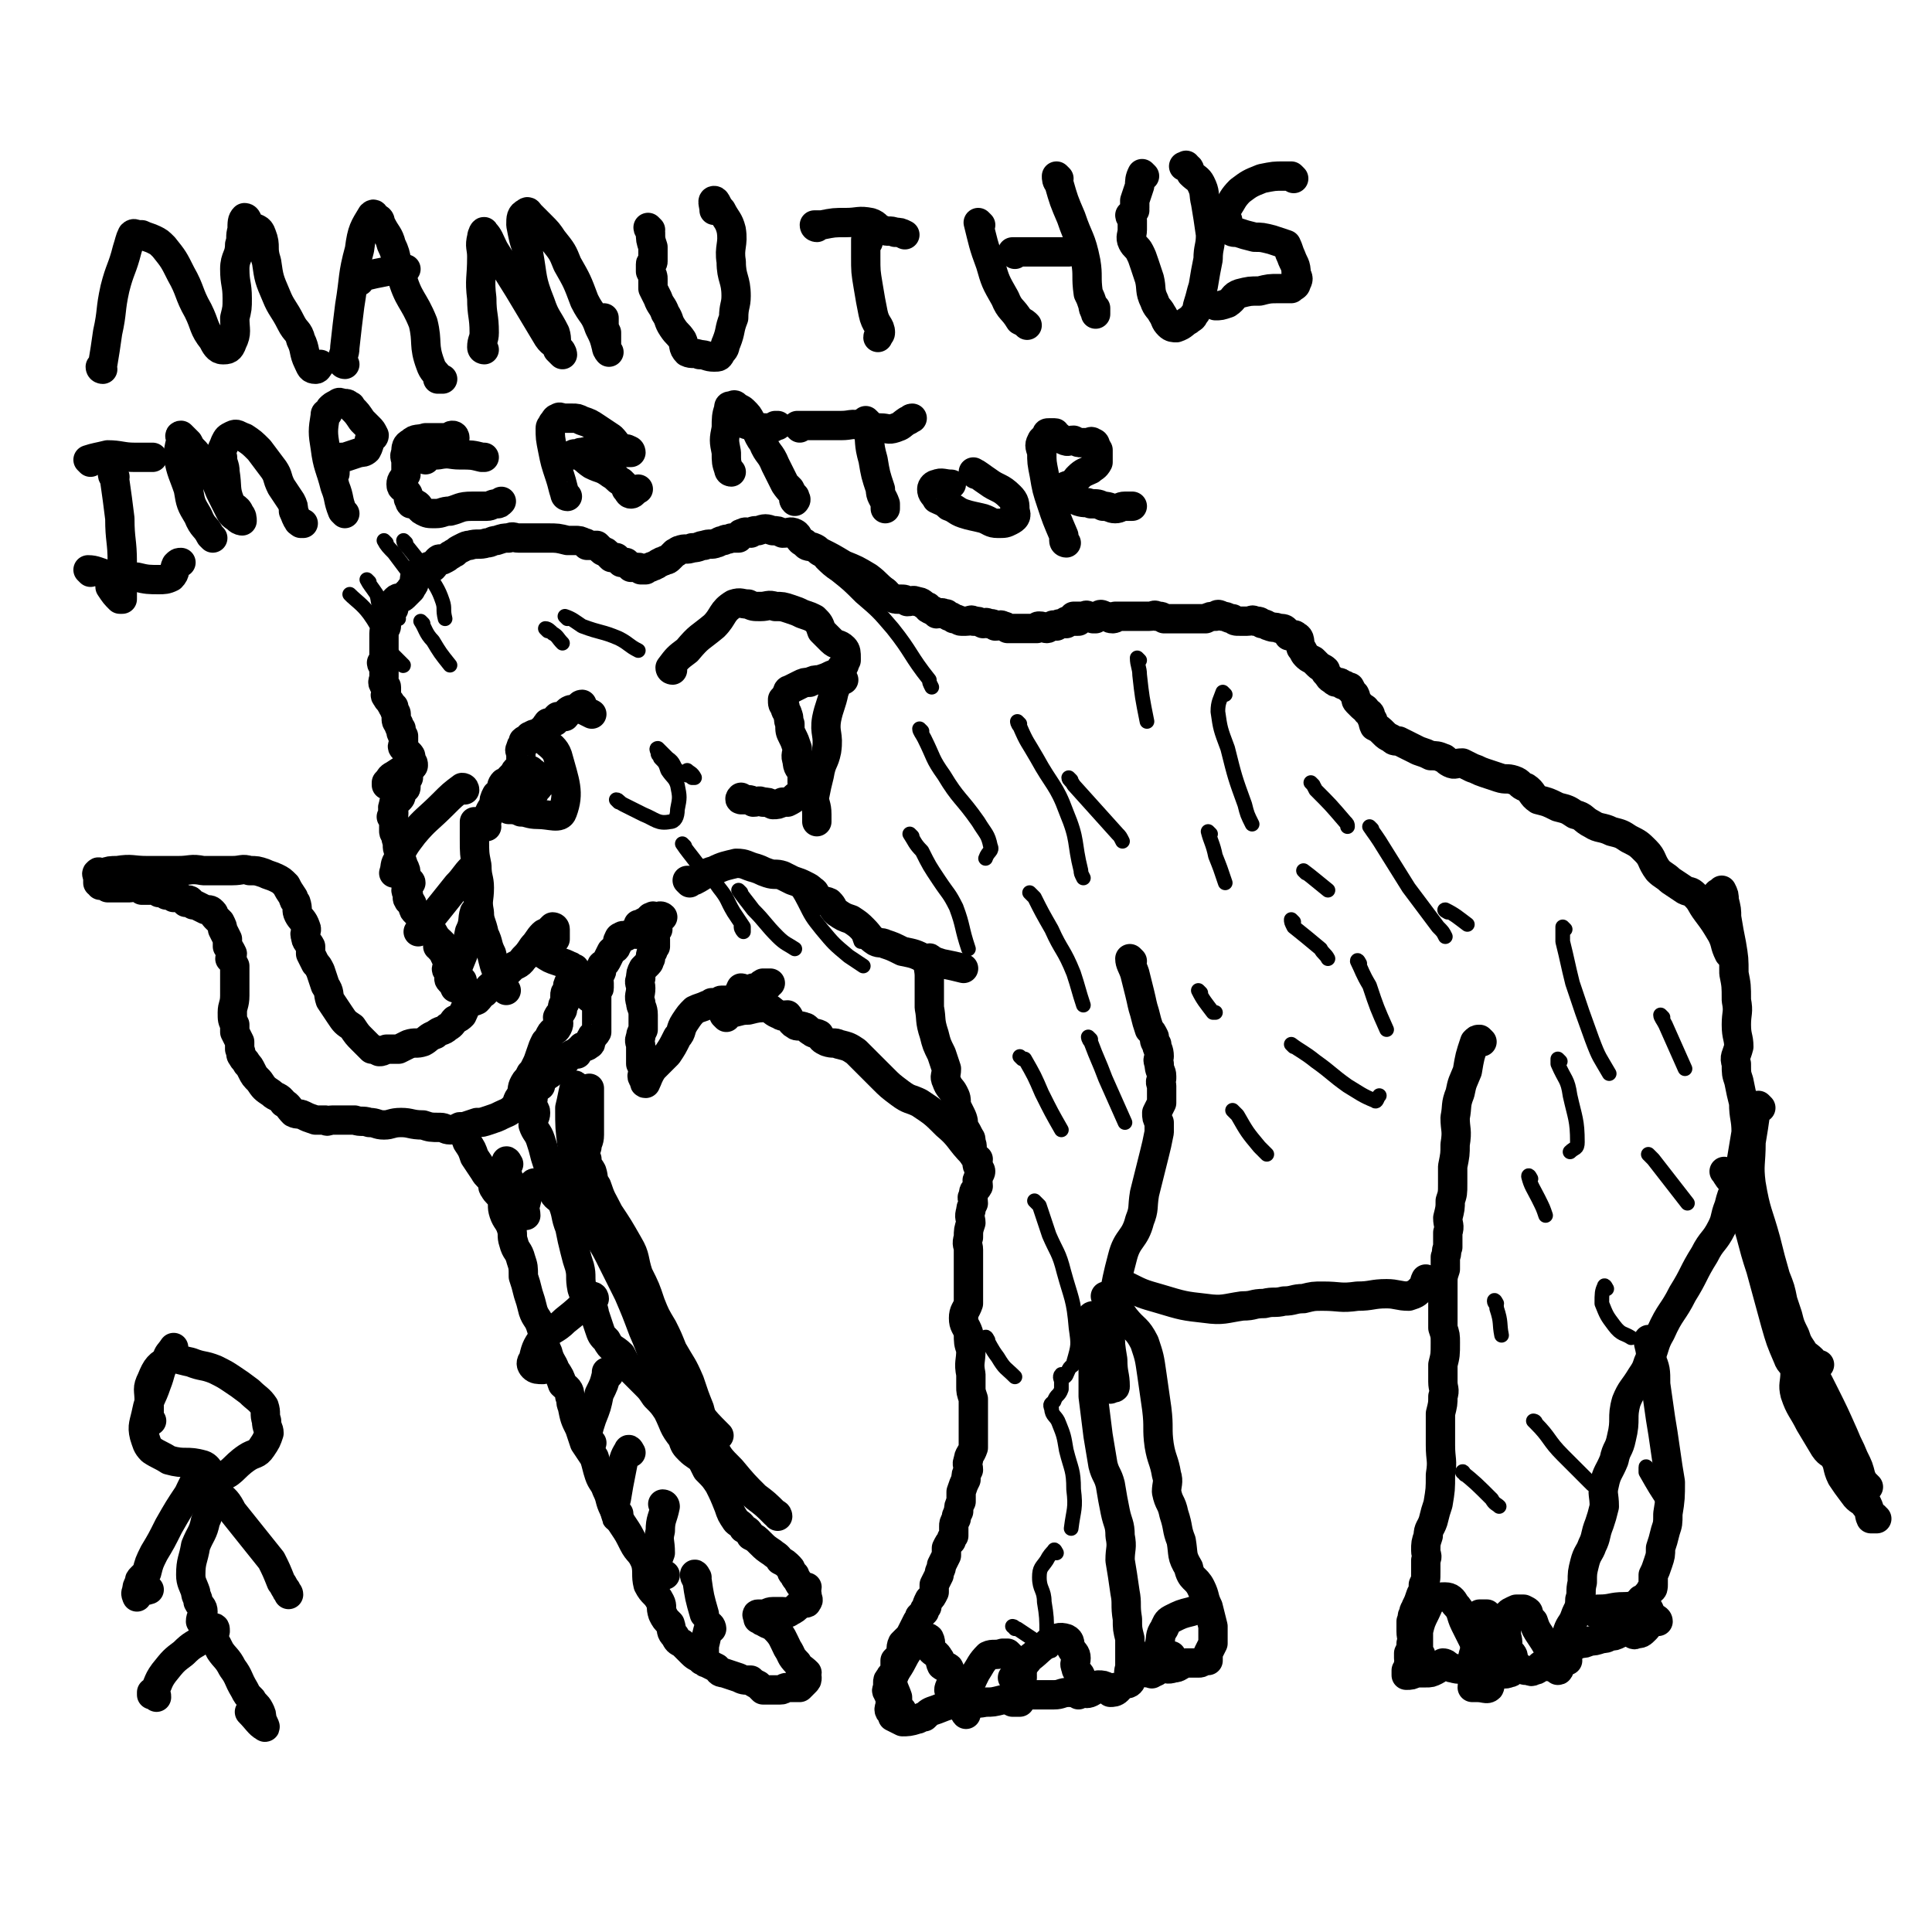 <svg viewBox='0 0 790 790' version='1.1' xmlns='http://www.w3.org/2000/svg' xmlns:xlink='http://www.w3.org/1999/xlink'><g fill='none' stroke='#000000' stroke-width='12' stroke-linecap='round' stroke-linejoin='round'><path d='M275,274c0,0 -1,0 -1,-1 3,-4 3,-4 7,-7 5,-6 5,-5 11,-10 4,-4 3,-6 8,-9 3,-1 3,0 6,0 2,1 2,1 5,1 3,0 3,-1 6,0 3,0 3,0 6,1 3,1 3,1 5,2 3,1 3,1 5,2 2,2 2,2 3,5 2,2 2,2 4,4 2,2 3,1 5,3 1,1 1,2 1,4 0,0 0,0 0,1 -1,1 0,2 -2,3 -1,2 -1,2 -4,3 -2,1 -2,1 -5,2 -2,0 -2,0 -4,1 -2,0 -2,0 -4,1 -2,1 -2,1 -4,2 0,0 -1,0 -1,1 -1,2 -1,2 -2,3 0,2 0,2 1,3 0,2 1,2 1,3 1,2 0,2 1,4 0,3 0,3 1,5 1,2 1,2 2,5 0,2 -1,3 0,5 0,3 1,3 2,5 0,2 0,2 0,4 0,2 1,2 0,4 -1,1 -2,1 -3,2 -1,1 -1,1 -3,2 0,0 -1,0 -2,0 -2,1 -2,1 -4,1 -2,-1 -2,-1 -4,-1 -2,-1 -2,0 -4,0 -1,-1 -1,-1 -3,-1 -1,0 -1,0 -2,0 0,0 0,-1 0,-1 -1,1 0,1 0,1 '/><path d='M345,278c0,0 -1,-1 -1,-1 -1,2 -2,3 -3,6 -1,5 -2,6 -3,11 -1,6 1,6 0,13 -1,5 -2,4 -3,10 -1,4 -1,4 -2,9 0,3 1,3 1,7 0,1 0,1 0,3 '/><path d='M363,243c0,0 0,0 -1,-1 -4,-3 -3,-3 -7,-6 -5,-3 -5,-3 -10,-5 -5,-3 -5,-3 -9,-5 -2,-1 -1,-1 -3,-2 -2,-1 -3,0 -4,-2 -3,-1 -2,-3 -4,-4 -2,-1 -2,0 -5,0 -2,-1 -2,-1 -4,-1 -3,-1 -3,-1 -6,0 -2,0 -2,0 -3,1 -2,0 -2,-1 -3,0 -2,0 -1,1 -2,2 -2,0 -2,0 -3,0 -2,1 -2,0 -3,1 -2,0 -2,1 -3,1 -2,1 -3,0 -5,1 -2,0 -2,1 -5,1 -2,1 -3,0 -5,1 -1,0 -1,1 -2,1 -1,1 -1,1 -2,2 -1,1 -1,1 -2,1 -1,1 -1,0 -2,1 -1,0 -1,1 -2,1 -1,1 -1,0 -2,1 -1,0 -1,0 -2,1 -1,0 -1,0 -2,0 0,0 0,-1 -1,-1 -1,0 -1,0 -2,0 0,0 -1,0 -1,0 -1,-1 -1,-1 -2,-2 -1,0 -1,0 -2,0 -1,-1 -1,-1 -2,-2 -1,0 -1,0 -2,0 -1,-1 -1,-1 -2,-2 -1,-1 -1,0 -2,-1 -1,-1 -1,-1 -2,-2 0,0 -1,0 -1,0 -1,0 -2,0 -3,0 -1,-1 0,-1 -1,-1 -2,-1 -2,-1 -4,-1 -1,0 -1,0 -3,0 -4,-1 -4,-1 -8,-1 -3,0 -3,0 -6,0 -3,0 -3,0 -6,0 -2,0 -2,-1 -4,0 -2,0 -2,0 -5,1 -2,0 -2,1 -4,1 -3,1 -4,0 -7,1 -1,0 -1,0 -3,1 -2,1 -2,1 -3,2 -1,0 -1,1 -2,1 -1,1 -1,1 -3,2 -1,0 -1,-1 -2,0 -1,1 -1,2 -2,3 -1,0 -2,-1 -2,0 -3,1 -3,1 -5,3 -1,2 0,2 -1,4 0,1 -1,1 -1,2 -2,2 -2,2 -3,3 -1,1 -2,0 -3,1 -1,1 -1,1 -1,2 0,1 0,1 0,2 -1,1 -1,2 -2,3 0,0 -1,0 -1,1 -1,1 0,1 0,3 0,1 -1,1 -1,3 0,1 0,1 0,2 0,2 0,2 0,4 0,1 0,1 0,3 0,1 0,1 0,2 0,1 -1,1 -1,1 0,1 1,1 1,2 0,1 0,1 0,1 0,1 0,1 0,1 0,1 0,1 0,2 0,1 -1,2 0,3 0,1 1,0 1,1 0,1 0,1 0,1 0,0 0,0 0,1 0,1 -1,1 0,2 1,2 1,1 2,3 1,1 0,1 1,1 0,2 1,2 1,3 0,1 0,1 0,1 0,2 0,2 1,3 0,1 0,1 1,2 0,0 0,0 0,1 0,1 0,1 1,2 0,0 0,0 0,0 0,1 0,1 0,3 0,1 -1,1 0,2 1,1 1,1 2,2 1,1 1,1 1,2 0,0 0,0 0,1 1,1 1,1 1,2 0,1 -2,0 -2,1 -1,2 0,2 0,3 0,1 0,1 0,1 -1,1 -1,0 -2,1 0,0 1,1 1,2 0,0 0,1 0,1 0,1 -1,0 -1,1 -1,0 0,1 -1,2 0,1 0,1 -1,2 0,0 0,-2 0,-1 -1,0 -1,1 -1,2 -1,0 -1,0 -1,1 -1,2 0,2 0,3 0,1 0,1 0,1 0,1 -1,1 -1,1 0,0 1,0 1,1 0,0 0,1 0,1 0,2 0,2 0,4 0,0 0,0 0,0 0,1 1,1 1,3 1,3 0,3 1,5 1,3 1,3 2,6 1,2 1,2 1,4 1,1 0,1 1,2 0,1 1,0 1,1 0,0 -1,-1 -1,0 0,0 0,0 0,1 0,1 -1,1 -1,2 0,1 1,1 1,2 0,1 -1,1 0,2 0,1 1,0 1,1 1,1 0,1 1,2 0,1 0,1 1,2 1,1 1,1 2,2 1,1 1,2 3,3 0,1 1,1 1,2 1,1 1,1 2,3 1,1 1,1 1,2 0,1 0,1 0,2 0,0 1,0 1,1 1,1 1,1 2,3 1,1 1,2 1,3 1,2 2,1 2,3 1,2 0,2 1,4 0,1 0,1 0,2 0,0 0,-1 0,-1 0,1 0,2 0,2 0,0 0,-1 0,-2 0,0 -1,0 0,-1 1,0 1,0 3,0 '/><path d='M199,338c0,0 -1,0 -1,-1 0,-1 0,-1 1,-1 1,-4 1,-4 3,-7 0,-2 0,-2 1,-4 1,0 1,0 2,0 0,-1 0,-1 0,-1 0,-2 0,-3 1,-4 0,0 1,0 2,0 0,0 0,1 0,1 0,0 1,-1 1,-2 0,0 0,0 0,0 0,-1 -1,-1 0,-1 0,-1 1,-1 2,-1 0,-1 -1,-1 0,-2 0,0 0,0 1,0 1,-1 1,-1 1,-2 0,-1 0,-1 0,-2 0,-1 0,-1 0,-1 0,0 0,0 0,0 0,-1 0,-1 0,-1 0,-1 0,-1 0,-1 0,-1 -1,-1 0,-2 0,-1 0,-1 1,-2 0,0 0,-1 0,-1 1,-1 1,0 2,0 1,-1 1,-1 1,-2 0,0 -1,0 0,0 1,-1 2,-1 3,-1 1,-1 1,-1 1,-1 1,-1 2,-1 2,-2 1,0 0,-1 1,-1 0,-1 0,0 1,0 1,-1 1,-1 2,-1 0,-1 0,-1 1,-2 1,0 2,0 3,0 1,-1 0,-1 1,-2 1,-1 2,-1 3,-1 1,-1 1,0 1,0 1,-1 1,-2 2,-2 0,1 0,2 0,2 2,1 2,1 4,2 '/><path d='M219,318c0,0 0,-1 -1,-1 -1,2 -1,3 -2,5 -2,2 -2,3 -5,4 -2,1 -2,1 -4,2 -1,0 -1,0 -2,0 0,-1 1,-2 1,-3 0,-1 0,-1 0,-1 0,0 0,1 1,1 1,-1 1,-1 2,-1 2,-1 3,0 5,0 1,-1 0,-1 0,-1 0,-1 0,0 1,0 0,0 1,0 1,1 0,0 0,0 -1,0 0,0 0,0 0,1 -1,0 -1,0 -1,0 0,1 0,1 0,1 -1,0 -1,0 -2,0 -1,-1 -1,-1 -2,-2 0,0 0,0 0,-1 0,-2 1,-2 1,-3 0,-1 -1,-1 0,-1 1,-1 2,0 3,0 0,-1 -1,-2 0,-2 1,-1 1,-1 3,-2 0,0 0,0 1,1 1,0 0,1 1,1 1,1 2,0 3,1 0,0 0,1 0,2 0,0 0,0 -1,0 0,0 -1,-1 -1,0 0,0 0,1 0,2 -1,1 -1,1 -2,3 0,0 0,0 0,0 -1,-1 -1,-2 -1,-3 0,-1 0,-1 0,-3 0,-1 -1,-2 0,-3 0,-1 0,-1 0,-1 '/><path d='M224,304c0,0 -1,-1 -1,-1 2,2 4,3 5,6 3,11 5,15 2,23 -1,3 -5,1 -10,1 -4,0 -4,-1 -7,-1 -2,-1 -3,-1 -5,-1 -1,-1 -1,-2 -2,-2 -1,-1 -1,0 -2,1 '/><path d='M195,337c0,0 -1,-1 -1,-1 0,3 0,4 0,7 0,6 0,6 1,11 0,5 1,5 1,9 0,5 -1,5 0,10 0,4 1,4 2,9 2,4 1,4 3,8 1,4 1,5 3,9 1,3 1,3 3,6 '/><path d='M167,315c0,0 0,-1 -1,-1 -2,1 -2,1 -5,3 -2,1 -1,1 -3,3 0,0 0,0 0,1 '/><path d='M190,323c0,0 0,-1 -1,-1 -4,3 -4,3 -8,7 -6,6 -7,6 -12,12 -3,4 -4,5 -6,10 -2,3 -1,3 -2,6 '/><path d='M194,356c0,0 0,-1 -1,-1 -3,3 -3,4 -6,7 -4,5 -4,5 -8,10 -4,5 -4,5 -8,9 '/><path d='M195,374c0,0 -1,-1 -1,-1 -1,3 0,4 -2,8 -1,5 -1,5 -3,10 -2,5 -2,5 -4,9 0,1 0,1 0,2 '/><path d='M181,386c0,0 -1,-1 -1,-1 1,2 1,3 2,6 1,2 1,2 1,4 0,1 -1,1 0,2 0,0 0,1 1,1 0,0 0,-1 0,-1 0,0 0,1 0,1 0,1 0,1 0,1 0,1 -1,1 0,2 0,0 0,0 1,0 '/><path d='M221,389c0,0 -1,-1 -1,-1 0,0 1,1 2,2 3,2 3,2 6,3 3,1 3,1 5,2 1,0 0,1 1,1 0,1 1,0 1,0 0,1 0,2 0,2 -1,0 -1,-1 -1,-1 -1,1 0,1 0,1 -1,2 0,2 -1,3 -1,2 -1,2 -1,4 -1,1 -1,1 -1,2 0,1 0,1 0,3 -1,1 -1,1 -1,3 -1,2 -1,1 -2,3 0,2 1,2 0,4 -1,2 -2,1 -3,3 -1,2 -1,2 -2,3 -1,2 -1,2 -2,5 -1,3 -1,3 -2,5 -1,2 -1,2 -2,3 -1,2 -1,2 -2,3 -2,3 -1,3 -2,6 -2,2 -1,3 -3,5 -2,2 -3,2 -5,3 -2,1 -2,1 -5,2 -3,1 -3,1 -5,1 -3,1 -3,1 -6,2 -3,0 -2,1 -5,1 -2,0 -2,-1 -4,-1 -4,0 -4,0 -7,-1 -5,0 -5,-1 -9,-1 -4,0 -4,1 -7,1 -3,0 -3,-1 -6,-1 -3,-1 -3,0 -6,-1 -5,0 -5,0 -9,0 -2,0 -2,1 -3,0 -2,0 -2,0 -4,0 -3,-1 -3,-1 -5,-2 -2,-1 -2,0 -4,-1 -2,-2 -2,-3 -4,-4 -2,-3 -3,-2 -5,-4 -3,-2 -3,-2 -5,-5 -2,-2 -2,-2 -3,-4 -1,-2 -1,-2 -2,-3 -1,-2 -1,-1 -2,-3 -1,-1 0,-1 -1,-3 0,-1 0,-1 0,-3 -1,-2 -1,-2 -2,-4 0,-2 0,-2 0,-3 -1,-2 -1,-2 -1,-5 0,-3 1,-3 1,-7 0,-3 0,-3 0,-6 0,-2 0,-2 0,-4 0,-1 0,-1 0,-2 -1,-2 -1,-2 -2,-3 0,-1 1,-1 1,-2 -1,-2 -1,-2 -2,-3 0,-2 0,-2 0,-3 -1,-2 -1,-2 -2,-4 0,-1 0,-1 -1,-3 -1,-1 -1,-1 -2,-2 -1,-1 0,-1 -1,-2 -1,-1 -1,-1 -3,-1 -2,-1 -2,-1 -4,-2 0,0 0,0 -1,0 -1,-1 -1,-2 -2,-2 0,0 0,1 -1,1 -1,-1 -1,-1 -2,-2 0,0 0,0 0,0 -2,-1 -2,0 -3,0 0,-1 0,-1 0,-1 -1,-1 -1,0 -2,0 0,0 -1,0 -1,0 -1,-1 -1,-1 -2,-1 -1,0 -1,0 -1,0 -1,-1 -1,-1 -2,-1 0,0 0,-1 -1,-1 0,0 0,0 -1,1 -1,0 -1,0 -1,0 -1,0 -1,0 -2,0 0,0 0,0 0,0 -1,-1 -1,-1 -2,-1 -2,-1 -2,0 -3,0 -1,0 -1,0 -2,0 -2,0 -2,0 -3,0 -1,0 -1,0 -2,0 -1,0 -1,0 -2,0 0,-1 0,-1 0,-2 -1,0 -1,0 -2,1 0,0 0,0 -1,0 0,-1 0,-1 0,-1 0,-1 -1,0 -1,0 0,-1 0,-1 0,-2 0,-1 -1,-2 0,-2 0,-1 1,0 2,0 3,-1 3,-1 6,-1 6,-1 6,0 12,0 6,0 6,0 13,0 5,0 5,-1 10,0 6,0 6,0 12,0 4,0 4,-1 7,0 3,0 3,0 6,1 2,1 3,1 5,2 2,1 2,1 4,3 1,2 1,2 3,5 0,1 0,1 1,2 1,3 0,3 1,5 1,2 2,2 3,5 1,2 -1,2 0,4 0,2 1,2 2,4 0,1 0,1 0,3 1,2 1,2 2,4 1,1 1,1 2,3 1,3 1,3 2,6 2,3 1,3 2,6 2,3 2,3 4,6 2,3 2,3 5,5 2,3 2,3 4,5 2,2 2,2 4,4 1,0 1,0 3,1 1,0 1,0 3,-1 2,0 2,0 5,0 2,-1 2,-1 4,-2 3,-1 3,0 6,-1 2,-1 2,-2 5,-3 2,-2 3,-1 5,-3 2,-1 2,-2 3,-3 2,-1 2,-1 3,-2 1,-2 1,-3 3,-5 1,-1 1,0 3,-1 2,-2 1,-2 3,-3 2,-2 2,-3 5,-4 3,-3 3,-3 6,-6 2,-2 3,-1 5,-4 2,-2 2,-2 4,-5 2,-2 2,-3 4,-5 1,-1 1,0 2,-1 1,-1 1,-1 2,-2 0,0 1,0 1,1 0,0 0,0 0,1 0,1 0,1 0,3 '/><path d='M189,462c0,0 -1,-2 -1,-1 1,2 2,3 3,6 2,3 2,3 3,6 2,3 2,3 4,6 1,2 2,2 3,4 1,1 0,2 1,3 1,2 2,2 3,4 1,3 0,3 1,6 1,3 2,3 3,6 1,3 0,3 1,6 1,4 2,3 3,7 1,3 1,3 1,7 1,3 1,3 2,7 1,3 1,3 2,7 1,3 2,3 3,6 1,3 1,3 1,6 1,2 1,3 2,5 1,4 2,4 3,7 2,3 2,3 3,6 2,2 3,2 3,5 1,2 0,2 1,4 1,5 1,5 3,9 1,3 1,3 2,6 2,3 2,3 4,6 1,3 1,4 2,7 1,3 2,3 3,6 2,4 1,4 3,8 2,4 2,4 4,7 2,3 2,3 4,7 2,4 3,3 5,8 1,4 0,5 1,9 2,4 3,3 5,7 1,2 0,2 1,5 1,2 1,2 3,4 1,3 0,3 2,5 1,2 1,2 3,3 2,2 2,2 4,4 2,2 2,1 4,3 1,0 1,1 2,1 2,1 2,1 4,2 1,1 1,2 3,2 3,1 3,1 6,2 2,1 2,1 5,1 1,1 1,1 3,2 1,1 1,1 2,2 2,0 2,0 4,0 2,0 2,0 3,0 2,0 1,-1 3,-1 0,0 0,0 1,0 1,0 1,0 3,0 1,0 1,0 1,0 1,-1 1,-1 2,-2 1,-1 1,-1 1,-2 0,-1 -1,-1 -1,-1 0,0 1,0 1,-1 -2,-2 -3,-2 -4,-4 -3,-3 -2,-3 -4,-6 -2,-4 -2,-5 -5,-8 -2,-2 -2,-1 -5,-3 -1,0 -1,-1 -2,-1 0,-1 0,-1 0,-1 0,0 -1,-1 0,-1 0,0 1,0 2,0 2,0 2,-1 4,-1 2,0 2,0 4,0 2,0 2,1 3,0 2,-1 2,-1 4,-3 2,-1 3,0 3,-1 1,-1 0,-1 0,-3 -1,-1 0,-2 0,-3 -1,0 -2,1 -2,0 -1,-1 -1,-1 -2,-3 -1,-1 -1,-1 -1,-2 -2,-1 -1,-2 -2,-3 -2,-2 -2,-2 -4,-3 -1,-2 -2,-2 -3,-3 -3,-2 -3,-2 -5,-4 -2,-2 -2,-2 -4,-3 -1,-2 -1,-2 -3,-3 -1,-2 -2,-2 -3,-3 -2,-3 -2,-3 -3,-6 -2,-5 -2,-5 -4,-9 -2,-3 -2,-3 -5,-6 -1,-2 -1,-2 -2,-4 -2,-2 -3,-2 -5,-4 -2,-2 -2,-2 -3,-5 -4,-5 -3,-5 -6,-11 -2,-3 -2,-3 -5,-6 -2,-3 -2,-3 -4,-5 -3,-3 -3,-3 -5,-5 -3,-3 -3,-3 -5,-7 -3,-3 -4,-2 -6,-6 -2,-2 -2,-2 -3,-5 -1,-3 -1,-3 -2,-6 0,-2 -1,-2 -2,-4 -2,-3 -2,-3 -3,-6 -1,-5 0,-5 -1,-9 -1,-3 -1,-3 -2,-7 -1,-4 -1,-4 -2,-9 -2,-5 -1,-5 -3,-10 -2,-3 -3,-2 -4,-5 -2,-3 -1,-3 -1,-7 -1,-4 -1,-4 -2,-7 -1,-4 -1,-4 -2,-7 -1,-3 -2,-3 -3,-6 0,-3 1,-3 1,-5 0,-2 -1,-1 -2,-3 0,-2 1,-2 1,-3 0,-1 -1,-1 -2,-2 0,0 0,0 0,0 0,1 0,1 1,2 '/><path d='M219,485c0,0 0,-2 -1,-1 -2,3 -2,4 -3,8 -1,2 0,3 0,5 '/><path d='M243,531c0,0 0,-1 -1,-1 -1,0 -1,1 -1,1 -5,5 -5,5 -10,9 -4,4 -5,3 -9,7 -3,4 -3,5 -4,9 -1,1 -1,2 0,3 1,1 2,1 4,1 '/><path d='M249,562c0,0 0,-1 -1,-1 0,0 0,1 0,1 -1,4 -1,4 -3,8 -1,5 -1,5 -3,10 -1,3 -1,3 -2,7 0,1 -1,2 0,3 0,0 1,0 2,0 '/><path d='M258,594c0,0 -1,-2 -1,-1 -2,3 -2,4 -3,9 -1,5 -1,5 -2,11 -1,3 -1,4 0,7 0,1 0,0 1,-1 '/><path d='M272,616c0,0 -1,-1 -1,-1 0,0 1,0 1,1 -1,5 -2,5 -2,10 -1,4 0,4 0,9 -1,3 -2,4 -1,7 0,1 1,1 3,2 '/><path d='M285,645c0,0 -1,-2 -1,-1 0,0 0,1 1,2 1,7 1,7 3,14 0,0 0,0 0,0 '/><path d='M291,666c0,-1 -1,-2 -1,-1 -1,3 -1,4 -2,8 0,2 0,2 0,3 '/><path d='M208,476c0,0 -1,-2 -1,-1 0,3 0,4 1,7 '/><path d='M62,581c0,0 -1,-1 -1,-1 0,-4 0,-4 0,-7 0,-5 -1,-5 1,-9 2,-5 3,-6 7,-8 3,-1 4,0 9,1 5,2 5,1 10,3 4,2 4,2 7,4 3,2 3,2 7,5 3,3 4,3 6,6 1,3 0,3 1,6 0,3 1,3 1,5 -1,3 -1,3 -3,6 -2,3 -3,2 -6,4 -6,4 -6,7 -12,8 -3,0 -3,-4 -6,-5 -7,-2 -7,0 -14,-2 -3,-2 -4,-2 -7,-4 -2,-2 -2,-3 -3,-6 -1,-4 0,-5 1,-10 1,-5 2,-5 4,-11 2,-5 1,-5 4,-10 1,-3 1,-2 3,-5 '/><path d='M83,604c0,0 0,-2 -1,-1 -3,3 -3,4 -5,8 -4,6 -4,6 -8,13 -3,6 -3,6 -6,11 -2,4 -2,4 -3,8 -1,1 -1,1 -2,2 -1,1 -1,1 -1,2 -1,2 -1,2 -1,3 0,1 0,1 0,2 0,0 0,1 0,1 0,0 -1,-2 0,-2 2,-1 2,0 5,-1 '/><path d='M90,612c0,0 -1,-2 -1,-1 3,2 4,3 6,7 4,5 4,5 8,10 4,5 4,5 8,10 2,4 2,4 4,9 1,1 1,2 2,3 0,1 1,1 1,2 '/><path d='M87,615c0,0 0,-2 -1,-1 -1,3 0,4 -2,8 -1,5 -2,5 -4,10 -1,6 -2,6 -2,12 0,3 1,4 2,7 0,2 1,2 1,4 1,2 2,2 2,4 0,2 -1,2 -1,4 1,2 2,2 3,4 3,4 3,4 5,8 2,3 3,3 5,7 3,4 2,4 5,9 1,2 1,2 3,4 1,2 2,2 3,4 1,2 1,2 1,4 1,2 2,4 1,3 -2,-1 -3,-3 -6,-6 '/><path d='M88,667c0,-1 0,-2 -1,-1 -2,1 -2,2 -4,4 -4,3 -4,2 -8,6 -4,3 -4,3 -8,8 -3,4 -2,5 -5,9 0,0 0,-1 0,-1 0,0 1,0 1,1 1,0 1,0 1,1 '/><path d='M241,408c0,0 -1,-1 -1,-1 '/><path d='M221,444c0,0 -1,-1 -1,-1 2,-2 2,-2 5,-4 2,-3 3,-3 6,-5 1,-1 1,-2 3,-3 1,0 1,0 2,0 0,0 -1,-1 0,-1 0,0 0,0 1,-1 1,0 1,0 1,-1 2,0 2,0 3,-1 1,0 0,-1 1,-2 0,0 -1,0 0,-1 0,-1 1,0 2,-2 0,-1 0,-1 0,-2 0,-1 0,-1 0,-2 0,-1 0,-1 0,-1 0,0 0,0 0,-1 0,0 0,0 0,-1 0,0 0,0 0,-1 0,0 0,0 0,-1 0,-1 0,-1 0,-2 0,0 0,0 0,-1 0,0 0,0 0,-1 0,-1 0,-1 0,-2 0,-1 -1,-1 0,-2 0,-1 1,0 1,-1 0,0 0,0 0,-1 0,0 0,-1 0,-1 0,-2 -1,-2 0,-4 0,0 1,0 1,-1 0,0 -1,-1 0,-2 0,-1 1,0 2,-2 1,-2 1,-2 2,-4 1,-1 2,-1 2,-2 1,-1 0,-2 1,-3 0,-1 1,-1 1,-1 1,-1 1,0 2,0 1,-1 1,-1 2,-1 1,-1 1,0 2,0 1,-1 0,-1 1,-1 0,-1 0,-1 0,-2 0,-1 0,-1 0,-1 1,0 1,0 2,0 0,-1 0,-1 1,-1 1,-1 1,-1 2,-2 0,0 0,0 1,0 0,-1 0,0 1,0 1,0 2,-1 3,0 0,0 -2,0 -2,1 -1,2 0,2 0,4 -1,1 -1,0 -1,2 -1,1 0,1 0,2 0,1 0,1 0,3 -1,1 -1,1 -1,2 -1,1 -1,1 -1,3 -1,1 0,1 -1,2 -1,1 -1,1 -2,2 -1,2 -1,2 -1,4 -1,2 0,2 0,4 0,3 -1,3 0,6 0,2 1,2 1,5 0,1 0,1 0,3 0,2 0,2 0,3 -1,2 -1,2 -1,3 -1,2 0,2 0,4 0,2 0,2 0,4 0,1 0,1 0,3 1,1 1,1 1,3 0,1 -1,2 0,3 0,0 1,0 1,0 0,1 -1,2 0,2 1,-2 1,-3 3,-6 3,-3 3,-3 6,-6 2,-3 2,-3 4,-7 2,-2 1,-3 3,-6 2,-3 2,-3 4,-5 2,-1 3,-1 5,-2 1,0 1,0 2,-1 1,0 1,0 2,0 1,0 1,1 1,0 1,0 0,-1 1,-1 1,0 1,0 2,0 1,1 1,1 2,0 1,0 1,0 2,-1 1,-1 1,-2 2,-4 1,0 1,1 2,1 2,0 2,0 4,-1 2,0 1,-1 3,-2 0,0 0,0 1,0 1,0 2,0 2,0 0,0 -1,0 -1,0 -1,1 0,1 0,1 -1,1 -1,0 -1,0 -1,1 -1,2 -3,2 -1,0 -1,-1 -2,-1 '/><path d='M349,235c0,0 -1,-1 -1,-1 1,0 1,1 3,2 3,2 3,1 6,3 2,2 2,2 5,3 1,1 1,2 2,2 2,1 2,1 3,1 1,0 1,0 1,0 2,0 2,0 3,1 2,0 2,-1 4,0 2,0 2,1 4,2 1,0 0,1 1,1 1,1 1,0 2,1 0,0 0,0 1,1 1,0 2,-1 3,0 0,0 0,0 1,0 0,1 0,0 1,1 1,0 1,0 2,1 2,0 2,1 3,1 1,0 1,0 2,0 2,0 2,-1 3,0 2,0 2,0 4,1 1,0 1,-1 2,0 2,0 2,0 3,1 2,0 2,-1 3,0 1,0 1,0 2,1 1,0 1,0 2,0 1,0 1,0 3,0 1,0 1,0 2,0 1,0 1,0 2,0 0,0 0,0 1,0 1,0 1,0 2,0 1,-1 0,-1 1,-1 2,0 2,1 3,1 1,0 1,-1 2,-1 1,-1 1,0 2,0 1,-1 1,-1 2,-1 1,0 1,0 2,0 0,-1 0,-1 0,-1 2,-1 2,0 3,0 1,0 2,0 2,0 -1,-1 -2,-1 -2,-2 0,0 1,0 3,0 0,0 0,0 1,0 1,0 1,-1 2,0 1,0 1,0 2,1 1,0 1,0 1,0 0,-1 0,-1 1,-1 1,-1 1,-1 3,0 2,0 1,1 3,1 1,0 2,-1 2,-1 0,0 -1,0 -1,0 2,0 2,0 4,0 2,0 2,0 3,0 2,0 2,0 3,0 1,0 1,0 2,0 1,0 1,0 2,0 2,0 2,-1 3,0 2,0 2,0 3,1 1,0 1,0 2,0 1,0 1,0 2,0 1,0 1,0 3,0 1,0 1,0 2,0 2,0 2,0 4,0 2,0 2,0 4,0 2,-1 2,-1 4,-1 1,-1 1,-1 3,0 2,0 2,1 4,1 1,1 1,1 3,1 1,0 1,0 3,0 2,0 2,-1 3,0 2,0 2,0 3,1 2,0 2,1 3,1 2,1 2,0 4,1 2,0 2,0 3,1 1,1 1,1 1,2 2,0 2,-1 3,0 2,1 1,2 2,5 1,1 1,2 2,3 1,1 1,1 3,2 1,1 1,1 2,2 1,1 2,1 3,2 0,0 0,1 0,1 2,2 1,2 3,3 1,1 1,1 2,1 1,0 1,0 2,1 1,0 1,0 2,1 1,0 1,0 1,0 1,2 1,2 2,3 1,2 0,2 1,3 1,1 1,1 2,2 1,1 1,0 2,2 2,1 1,1 2,3 1,1 0,1 1,3 2,1 2,1 4,3 1,1 1,1 3,2 1,1 1,1 3,1 2,1 2,1 4,2 2,1 2,1 4,2 3,1 3,1 5,2 2,0 3,0 5,1 1,0 1,1 3,2 2,1 2,0 5,0 2,1 2,1 4,2 3,1 2,1 5,2 3,1 3,1 6,2 3,1 3,0 6,1 3,1 2,2 5,3 3,2 2,3 5,5 4,1 4,1 8,3 4,1 4,1 7,3 4,1 3,2 7,4 3,2 4,1 8,3 4,1 4,1 7,3 4,2 4,2 7,5 3,3 2,4 5,8 2,2 3,2 5,4 3,2 3,2 6,4 2,1 2,0 4,2 3,3 2,3 5,7 3,4 3,4 6,9 2,4 1,4 3,8 '/><path d='M297,416c0,0 -1,-1 -1,-1 1,-1 1,0 3,-1 3,0 3,-1 7,-1 4,-1 4,-1 8,-1 2,1 2,2 5,3 1,1 1,0 3,0 1,1 1,3 3,4 1,1 2,0 4,1 1,0 1,1 3,2 1,1 1,0 3,1 1,2 1,2 3,3 3,1 3,0 5,1 4,1 4,1 7,3 2,2 2,2 5,5 3,3 3,3 6,6 3,3 3,3 7,6 4,3 4,2 8,4 6,4 6,4 11,9 6,5 5,6 11,12 '/><path d='M318,620c0,0 0,-1 -1,-1 -4,-4 -4,-4 -8,-7 -5,-5 -5,-5 -10,-11 -5,-5 -5,-5 -8,-11 -4,-6 -3,-7 -5,-14 -2,-5 -2,-5 -4,-11 -3,-7 -3,-6 -7,-13 -2,-5 -2,-5 -4,-9 -3,-5 -3,-5 -5,-10 -2,-6 -2,-6 -5,-12 -2,-6 -1,-7 -4,-12 -4,-7 -4,-7 -8,-13 -3,-6 -3,-5 -5,-11 -2,-3 -1,-3 -2,-6 -1,-2 -2,-2 -2,-5 -1,-2 -1,-2 0,-5 0,-2 1,-2 1,-5 0,-3 0,-3 0,-6 0,-2 0,-2 0,-4 0,-2 0,-2 0,-4 0,-1 0,-1 0,-2 0,-1 0,-1 0,-3 '/><path d='M236,445c0,0 -1,-2 -1,-1 -1,4 -1,5 -2,9 0,8 0,8 1,16 0,8 0,8 3,15 2,9 2,9 6,17 2,6 3,6 6,12 4,8 4,8 8,16 3,7 3,7 6,15 4,9 3,9 8,18 6,8 7,8 14,15 4,5 4,5 9,10 '/><path d='M463,393c0,0 -1,-1 -1,-1 0,2 1,3 2,6 1,4 1,4 2,8 1,4 1,5 2,8 1,4 1,4 2,7 1,1 1,1 2,3 0,1 0,2 1,3 0,2 1,2 1,5 0,1 -1,1 0,3 0,3 1,3 1,5 0,1 0,1 0,1 -1,2 0,2 0,3 0,1 0,1 0,3 0,2 0,2 0,4 -1,2 -1,2 -2,4 0,2 0,2 1,4 0,2 0,2 0,4 -1,5 -1,5 -2,9 -1,4 -1,4 -2,8 -1,4 -1,4 -2,8 -1,6 0,6 -2,11 -2,8 -5,7 -7,15 -4,15 -3,15 -5,30 0,6 0,6 1,12 0,6 1,6 1,11 0,1 -1,0 -2,1 '/><path d='M381,393c0,0 -1,-2 -1,-1 -1,3 0,4 0,7 0,6 0,6 0,13 1,5 0,5 2,11 1,4 1,4 3,8 1,3 1,3 2,6 0,3 -1,3 0,5 1,3 2,3 3,5 1,2 1,2 1,5 1,2 1,2 2,4 1,2 1,3 1,5 1,1 1,1 2,3 1,2 1,1 1,3 1,2 0,2 1,5 0,1 1,1 2,2 0,2 -1,2 0,3 0,1 1,1 1,2 0,1 -1,1 -1,3 -1,1 0,1 0,3 -1,2 -2,1 -2,4 -1,1 0,1 0,3 -1,2 -1,2 -1,3 -1,3 0,3 0,5 -1,3 -1,3 -1,6 -1,3 0,3 0,5 0,3 0,3 0,7 0,3 0,3 0,6 0,4 0,4 0,9 -1,3 -2,3 -2,6 0,3 1,3 2,6 0,4 0,4 1,7 0,5 -1,5 0,10 0,2 0,2 0,5 0,2 0,2 1,5 0,2 0,2 0,3 0,3 0,3 0,5 0,3 0,3 0,6 0,3 0,3 0,6 -1,3 -2,3 -2,5 -1,2 0,2 0,4 -1,2 -1,2 -1,4 -1,2 -1,2 -2,5 0,2 0,2 0,4 -1,2 -1,2 -1,4 -1,2 -1,2 -1,3 -1,2 -1,2 -1,3 0,2 0,2 0,4 -1,1 -1,1 -1,2 -1,1 -1,1 -2,3 0,1 0,1 0,3 -1,2 -1,2 -2,4 0,2 -1,2 -1,4 -1,2 -1,2 -2,4 0,2 0,2 0,3 -1,2 -1,2 -2,3 -1,2 -1,2 -1,3 -1,1 -1,1 -1,2 -1,1 -1,1 -2,2 0,1 0,1 -1,2 -1,2 -1,2 -2,4 -1,2 -1,2 -2,3 -1,1 -1,1 -2,2 -1,2 0,3 -1,5 -1,1 -1,1 -2,2 0,1 0,1 0,2 0,2 0,2 0,3 -1,1 -2,1 -2,2 -1,1 -1,1 -1,2 0,1 0,1 0,2 0,1 -1,1 0,2 0,1 1,1 1,3 0,1 0,1 0,2 0,1 -1,2 0,3 0,0 1,0 1,1 1,0 0,1 0,1 2,1 2,1 4,2 2,0 3,0 6,-1 1,0 1,-1 3,-1 2,-2 2,-2 5,-3 5,-2 5,-2 10,-2 4,-1 5,0 10,-1 3,0 3,0 7,-1 3,0 3,-1 6,-1 4,-1 4,-1 8,-1 4,0 4,0 7,0 3,0 3,-1 6,-1 2,0 2,0 5,0 2,0 2,1 4,0 2,-1 2,-2 3,-3 2,0 2,0 4,1 0,1 0,1 1,2 1,0 2,0 3,-1 0,0 -1,-1 -1,-1 1,0 1,0 2,0 0,0 0,0 1,-1 1,-1 2,0 3,-1 1,-1 0,-1 0,-2 -1,-3 0,-3 0,-5 0,-6 0,-6 0,-11 -1,-4 -1,-4 -1,-8 -1,-6 0,-6 -1,-11 -1,-7 -1,-7 -2,-13 0,-5 1,-5 0,-10 0,-5 -1,-5 -2,-10 -1,-5 -1,-5 -2,-11 -1,-4 -2,-4 -3,-8 -1,-6 -1,-6 -2,-12 -1,-8 -1,-8 -2,-16 0,-6 0,-6 0,-12 0,-6 0,-6 0,-11 -1,-2 -1,-2 -1,-4 -1,-2 -1,-2 0,-4 0,-1 0,-2 1,-2 0,0 1,1 1,2 1,3 0,3 1,6 '/><path d='M369,700c0,-1 -1,-1 -1,-1 -1,-3 -1,-3 -1,-5 -1,-3 -2,-4 -2,-7 1,-4 2,-4 4,-8 2,-4 2,-3 4,-7 1,-2 1,-3 2,-4 0,0 1,1 2,1 1,1 2,0 3,1 1,2 0,3 1,5 1,1 2,1 3,3 1,1 0,1 1,3 1,1 2,0 3,1 1,2 1,3 1,5 0,2 -1,3 -1,4 1,2 2,1 3,3 1,1 0,1 1,2 0,1 1,1 2,2 1,2 0,2 1,3 '/><path d='M396,695c0,-1 -1,-1 -1,-1 0,-1 0,-1 1,-2 1,-4 1,-4 3,-8 2,-3 2,-4 5,-7 2,-1 3,0 6,-1 1,0 1,0 2,0 1,1 1,1 2,2 2,1 3,1 3,3 1,2 1,2 1,5 -1,2 -2,2 -2,5 0,1 1,1 2,3 0,1 -1,1 -1,2 -1,0 -2,0 -3,0 '/><path d='M415,687c0,-1 -1,-1 -1,-1 3,-4 4,-4 7,-8 4,-3 4,-4 9,-7 2,-1 3,-2 6,-1 2,1 1,2 2,4 1,2 2,2 2,4 0,2 -1,2 0,4 0,2 2,2 2,4 0,2 0,2 0,4 0,1 0,1 0,2 0,0 0,0 -1,1 '/><path d='M459,526c0,0 -1,-1 -1,-1 1,0 1,1 3,1 6,3 6,3 13,5 10,3 10,3 19,4 7,1 8,0 15,-1 5,0 4,-1 9,-1 4,-1 4,0 8,-1 4,0 4,-1 8,-1 4,-1 4,-1 8,-1 7,0 7,1 14,0 6,0 6,-1 12,-1 4,0 5,1 9,1 3,-1 3,-1 5,-3 2,-2 1,-2 2,-4 '/><path d='M606,426c0,0 -1,-1 -1,-1 -1,0 -1,0 -2,1 -2,6 -2,6 -3,12 -2,5 -2,4 -3,9 -2,5 -1,5 -2,10 0,5 1,5 0,11 0,4 0,4 -1,9 0,4 0,4 0,7 0,4 0,4 -1,7 0,3 0,3 -1,7 0,3 1,3 0,6 0,3 0,3 0,6 -1,2 0,2 -1,4 0,3 0,3 0,5 -1,3 -1,3 -1,6 0,4 0,4 0,8 0,3 0,3 0,6 0,2 0,2 0,4 1,3 1,3 1,6 0,5 0,5 -1,9 0,3 0,3 0,7 0,3 1,3 0,6 0,3 0,3 -1,7 0,3 0,3 0,6 0,4 0,4 0,7 0,6 1,6 0,12 0,6 0,6 -1,12 -1,3 -1,3 -2,7 -1,3 -2,3 -2,6 -1,3 -1,3 -1,6 0,2 1,2 0,4 0,3 0,3 0,5 0,3 0,3 -1,5 0,3 0,2 -1,4 -1,3 -1,3 -2,5 0,1 -1,1 -1,3 -1,1 0,1 -1,3 0,2 0,2 0,4 0,3 1,3 0,5 0,2 0,2 -1,4 0,1 0,1 0,2 0,1 1,1 0,2 0,2 0,2 -1,3 0,1 0,2 0,2 2,0 2,0 4,-1 1,0 1,0 1,0 2,0 2,0 3,0 2,0 2,0 4,-1 2,-1 2,-2 3,-3 2,0 2,2 4,2 3,1 3,0 6,1 2,0 2,0 5,0 2,0 2,1 4,1 2,0 2,0 4,0 2,0 2,1 4,0 2,0 1,-2 3,-2 2,-1 2,1 4,1 2,0 2,1 3,0 2,0 2,-1 3,-2 2,0 3,1 5,0 0,0 0,-1 0,-1 2,0 2,0 3,0 1,0 1,-1 1,-1 1,0 2,0 2,0 0,0 -1,0 -1,-1 1,-2 1,-2 1,-3 0,-1 0,-1 0,-2 0,-3 0,-3 0,-6 1,-3 2,-3 3,-6 1,-3 2,-3 2,-7 1,-3 0,-3 1,-7 0,-4 0,-4 1,-8 1,-4 2,-4 3,-7 2,-4 1,-4 3,-9 1,-3 1,-3 2,-7 0,-5 -1,-5 0,-9 1,-5 2,-5 4,-10 1,-5 2,-4 3,-9 2,-8 0,-8 2,-15 2,-5 3,-5 6,-10 2,-3 2,-3 3,-6 3,-6 2,-7 5,-12 4,-9 5,-8 9,-16 5,-8 4,-8 9,-16 3,-6 4,-5 7,-11 2,-4 1,-4 3,-9 1,-4 1,-4 3,-8 1,-5 1,-5 2,-10 1,-6 1,-6 2,-12 0,-6 -1,-6 -1,-12 -1,-4 -1,-4 -2,-9 -1,-3 -1,-3 -1,-7 -1,-3 0,-3 1,-7 0,-4 -1,-4 -1,-9 0,-5 1,-5 0,-10 0,-6 0,-6 -1,-11 0,-6 0,-6 -1,-12 -1,-5 -1,-5 -2,-11 0,-3 0,-3 -1,-7 0,-2 0,-2 -1,-4 0,0 0,0 -1,1 -1,0 -1,1 -2,2 '/><path d='M581,677c0,-1 -1,-1 -1,-1 0,-4 0,-5 0,-9 1,-4 1,-4 3,-8 1,-2 1,-3 3,-5 2,-1 3,-1 5,-1 2,0 3,1 4,3 3,3 2,4 4,8 3,6 3,6 6,12 2,4 1,4 2,8 1,3 3,4 2,6 -1,1 -2,0 -5,0 -1,0 -1,0 -2,0 0,-2 1,-2 1,-4 -1,-3 -1,-3 -1,-5 0,-3 0,-3 1,-6 0,-3 0,-3 0,-7 0,-3 0,-3 0,-6 1,-1 1,-1 2,-2 2,0 2,0 3,0 1,1 1,1 1,2 1,1 1,1 2,2 1,2 0,2 1,4 1,2 1,2 2,4 2,2 1,2 3,4 0,1 1,1 1,1 0,1 0,2 0,1 1,0 1,-1 0,-2 0,0 -1,0 -1,-1 -1,-3 0,-3 -1,-6 0,-4 -1,-5 0,-8 1,-2 2,-2 4,-3 2,0 2,0 3,0 2,1 2,1 2,2 1,2 1,2 2,3 1,3 1,3 3,6 2,3 2,3 4,7 1,3 1,3 3,6 0,0 0,1 0,1 1,0 0,-1 0,-1 0,-1 0,-1 0,-3 '/><path d='M706,480c0,0 -1,-1 -1,-1 1,1 1,2 3,4 2,6 3,6 5,13 4,11 3,11 7,23 3,11 3,11 6,22 2,7 2,7 5,14 1,3 2,2 3,5 1,3 1,3 2,7 1,1 1,3 2,3 0,0 1,-1 1,-2 0,0 0,0 0,0 '/><path d='M720,453c0,0 -1,-1 -1,-1 -1,0 0,1 -1,2 -1,7 -1,7 -2,13 0,9 -1,9 0,17 2,12 3,12 6,23 2,8 2,8 4,15 2,5 2,5 3,10 1,3 1,3 2,6 1,4 1,4 3,8 1,3 1,3 3,6 1,2 2,2 4,4 1,1 0,1 1,2 1,1 2,0 2,0 0,0 -1,0 -2,0 '/><path d='M735,557c0,0 -1,-2 -1,-1 0,2 0,3 0,5 0,5 -1,5 0,9 2,6 3,6 6,12 3,5 3,5 6,10 2,3 3,2 4,4 2,3 1,4 3,8 2,3 2,3 5,7 2,3 3,2 5,5 2,2 1,3 2,5 1,0 2,0 2,0 1,0 0,0 0,0 0,-1 -1,-1 -2,-2 -1,-3 -1,-3 -2,-5 -3,-4 -4,-3 -6,-7 -2,-3 -3,-3 -4,-7 0,-3 1,-3 0,-6 -1,-3 -2,-2 -3,-5 -2,-3 -2,-3 -4,-7 -3,-6 -2,-7 -5,-13 -2,-5 -2,-5 -4,-11 -1,-2 -1,-2 -2,-5 0,-2 -1,-1 -1,-3 0,-1 0,-2 0,-2 0,0 0,1 0,2 1,2 2,2 3,5 5,7 5,7 9,15 4,8 4,8 8,17 2,5 2,4 4,9 2,4 2,4 3,8 1,2 1,2 2,3 1,1 1,1 1,1 0,0 -1,0 -1,0 -1,0 -1,0 -2,-1 -2,-2 -2,-2 -3,-4 -3,-5 -4,-4 -6,-9 -2,-4 -2,-4 -3,-7 -2,-4 -2,-4 -4,-8 '/><path d='M675,549c0,0 -1,-2 -1,-1 0,2 1,3 1,7 2,5 2,5 2,11 1,7 1,7 2,14 1,6 1,6 2,13 1,7 1,7 2,13 0,6 0,7 -1,13 0,4 0,4 -1,7 -1,4 -1,4 -2,7 0,3 0,3 -1,6 -1,3 -1,3 -2,5 0,2 0,2 0,4 0,1 0,2 -1,2 -1,2 -1,1 -2,3 -1,0 -1,1 -2,1 -1,1 0,1 -1,2 -2,1 -2,1 -3,3 -1,1 -1,1 -1,3 -1,1 -1,1 -2,3 0,0 0,1 -1,1 0,1 0,1 -1,2 -2,1 -2,1 -4,1 -1,1 -2,1 -3,1 -3,1 -3,1 -5,1 -2,1 -2,1 -4,1 -2,1 -2,1 -4,2 -1,1 -1,1 -2,1 -1,1 -2,2 -2,1 0,0 0,-1 0,-2 '/><path d='M653,660c0,0 -1,-1 -1,-1 0,-1 1,-1 2,-1 5,0 5,-1 10,-1 4,0 5,-1 9,0 2,1 1,2 3,4 1,1 2,1 2,2 0,0 -2,0 -3,0 -1,1 -1,2 -2,3 -2,2 -2,2 -4,2 -1,1 -1,0 -3,-1 -1,0 -1,0 -2,0 '/><path d='M453,531c0,0 -1,-1 -1,-1 1,0 2,0 3,1 3,4 2,4 5,8 4,5 5,4 8,10 2,6 2,6 3,13 1,7 1,7 2,14 1,8 0,8 1,15 1,6 2,6 3,12 1,3 0,4 0,7 1,5 2,4 3,9 2,6 1,6 3,11 1,6 0,6 3,11 1,5 3,4 5,8 2,4 1,4 3,8 1,4 1,4 2,8 0,3 0,4 0,7 -1,2 -1,2 -2,4 0,1 0,2 0,3 -1,0 -1,0 -2,0 -1,1 -1,1 -2,1 -3,0 -3,0 -5,0 -3,1 -3,2 -5,2 -3,1 -3,0 -5,0 -2,1 -2,2 -4,2 0,1 0,0 -1,0 -1,0 -1,0 -1,0 0,0 0,-1 1,-2 0,0 0,0 0,0 '/><path d='M494,660c0,0 0,-1 -1,-1 -3,-1 -3,-1 -6,0 -4,1 -4,1 -8,3 -2,1 -2,2 -3,4 -2,3 -1,3 -2,7 -1,2 -1,2 -2,4 0,2 0,2 0,3 0,1 0,1 1,1 1,0 2,-1 4,-2 1,-1 1,-1 2,-2 '/><path d='M42,151c0,0 -1,0 -1,-1 0,0 1,0 1,-1 1,-6 1,-6 2,-13 2,-9 1,-9 3,-18 2,-8 3,-8 5,-16 1,-3 1,-4 2,-6 1,-1 1,0 3,0 0,0 0,0 1,0 2,1 3,1 5,2 2,1 2,1 4,3 4,5 4,5 7,11 4,7 3,8 7,15 3,6 2,7 6,12 1,2 2,4 4,4 2,0 3,0 4,-3 2,-4 1,-5 1,-10 1,-4 1,-4 1,-8 0,-6 -1,-6 -1,-12 0,-5 2,-5 2,-10 1,-3 0,-3 1,-6 0,-3 0,-4 1,-5 1,0 1,1 2,3 3,2 4,1 5,4 2,5 0,5 2,11 1,7 1,7 4,14 2,5 3,5 6,11 2,4 3,3 4,7 2,4 1,5 3,9 1,2 1,3 3,3 1,0 1,-1 2,-2 '/><path d='M141,149c0,0 -1,0 -1,-1 0,-3 1,-3 1,-6 1,-9 1,-9 2,-17 2,-12 1,-12 4,-23 1,-8 2,-9 5,-14 1,-1 1,0 2,1 2,1 1,1 2,3 2,4 3,4 4,8 3,6 1,6 4,12 3,11 5,10 9,20 2,8 0,9 3,17 1,3 2,3 4,6 0,0 1,0 1,0 -1,0 -1,0 -2,0 '/><path d='M147,115c0,0 -1,0 -1,-1 2,-1 3,-1 7,-2 5,-1 5,-1 10,-2 1,0 1,0 3,0 '/><path d='M198,143c0,0 -1,0 -1,-1 0,-3 1,-3 1,-6 0,-7 -1,-7 -1,-14 -1,-8 0,-8 0,-17 0,-4 -1,-4 0,-8 0,-1 1,-3 1,-2 2,2 2,3 4,7 5,8 5,8 10,16 6,10 6,10 12,20 2,3 3,2 5,5 1,1 1,2 1,2 0,0 -1,-1 -2,-2 -1,-3 0,-4 -1,-7 -3,-6 -4,-6 -6,-12 -4,-10 -3,-10 -5,-21 -2,-5 -2,-6 -3,-11 0,-3 0,-4 2,-5 1,-1 1,0 2,1 2,2 2,2 4,4 3,3 3,3 5,6 4,5 4,5 6,10 4,7 4,7 7,15 3,6 4,5 6,11 2,4 2,4 3,8 0,1 1,2 1,2 0,0 -1,-1 -1,-3 0,-2 0,-3 0,-5 -1,-2 -1,-2 -1,-4 0,-1 0,-1 0,-2 '/><path d='M266,94c0,0 -1,-1 -1,-1 0,1 1,1 1,2 0,3 0,3 1,6 0,3 0,3 0,6 0,1 -1,0 -1,1 0,0 0,0 0,0 0,2 0,2 0,3 0,0 0,0 0,0 1,2 1,2 1,3 0,2 0,2 0,4 1,2 1,2 2,4 1,3 2,3 3,6 2,3 1,3 3,6 2,3 2,2 4,5 1,2 0,3 2,5 2,1 3,0 5,1 3,0 3,1 6,1 2,0 2,0 3,-2 2,-2 1,-2 2,-4 2,-5 1,-5 3,-10 0,-5 1,-5 1,-9 0,-7 -2,-7 -2,-14 -1,-6 1,-7 0,-13 -1,-4 -2,-4 -4,-8 -2,-2 -2,-4 -3,-4 -1,0 0,2 0,4 '/><path d='M334,93c0,0 -1,0 -1,-1 1,0 1,0 3,0 5,-1 5,-1 10,-1 5,0 5,-1 10,0 3,1 2,2 5,3 2,1 3,0 5,1 2,0 2,0 4,1 '/><path d='M355,99c0,0 -1,-1 -1,-1 0,3 0,4 0,7 0,6 0,6 1,12 1,6 1,6 2,11 1,5 3,5 3,8 0,1 -1,1 -1,2 '/><path d='M401,92c0,0 -1,-1 -1,-1 2,8 2,9 5,17 2,7 2,7 6,14 2,5 3,4 6,9 2,1 2,1 3,2 '/><path d='M415,104c0,0 -1,-1 -1,-1 2,0 3,0 6,0 5,0 5,0 9,0 4,0 4,0 7,0 0,0 0,0 1,0 '/><path d='M433,73c0,0 -1,-1 -1,-1 0,1 0,2 1,3 2,7 2,7 5,14 3,9 4,8 6,18 1,6 0,6 1,13 1,2 1,2 2,5 0,1 0,1 1,3 0,0 0,1 0,0 0,0 0,-1 0,-2 0,0 0,0 0,0 '/><path d='M468,72c0,0 -1,-1 -1,-1 -1,2 -1,3 -1,5 -1,3 -1,3 -2,6 0,1 0,1 0,3 -1,1 0,1 0,1 -1,1 -1,1 -2,2 0,1 1,1 1,2 0,1 0,1 0,2 0,1 0,1 0,2 0,2 -1,3 0,5 1,2 2,2 3,4 1,2 1,2 2,5 1,3 1,3 2,6 1,4 0,5 2,9 1,3 2,3 3,5 2,3 1,3 3,5 1,1 2,1 3,1 3,-1 3,-2 5,-3 1,-1 2,-1 2,-2 2,-2 1,-2 2,-5 1,-3 1,-4 2,-7 1,-6 1,-6 2,-11 0,-5 1,-5 1,-10 -1,-7 -1,-7 -2,-13 -1,-4 0,-4 -2,-8 -1,-2 -2,-2 -4,-4 -1,-2 0,-2 -2,-3 0,-1 0,0 -1,0 '/><path d='M529,73c0,0 0,0 -1,-1 -1,0 -1,0 -3,0 -4,0 -4,0 -9,1 -5,2 -5,2 -9,5 -3,3 -3,4 -5,7 -1,3 -1,3 0,5 0,2 0,3 1,4 1,1 1,1 3,1 3,1 3,1 7,2 3,0 3,0 7,1 3,1 3,1 6,2 1,2 1,3 2,5 1,3 2,3 2,7 1,2 1,2 0,4 0,1 -1,1 -2,2 -2,0 -3,0 -5,0 -4,0 -4,0 -8,1 -4,0 -4,0 -8,1 -3,1 -2,2 -5,4 -3,1 -3,1 -5,1 '/><path d='M37,189c0,0 -1,-1 -1,-1 3,-1 4,-1 8,-2 5,0 6,1 11,1 3,0 4,0 7,0 1,0 0,0 0,0 '/><path d='M47,195c0,0 -1,-1 -1,-1 0,1 1,1 1,3 1,7 1,7 2,15 0,9 1,9 1,18 0,6 0,6 0,12 0,2 0,2 0,3 0,0 -1,0 -1,0 -2,-2 -2,-2 -4,-5 '/><path d='M37,234c0,0 -1,-1 -1,-1 3,0 4,1 8,2 6,1 6,1 12,1 4,1 5,1 9,1 2,0 3,0 5,-1 2,-2 1,-3 2,-5 1,-1 1,-1 2,-1 '/><path d='M87,220c0,0 0,0 -1,-1 -2,-4 -3,-3 -5,-8 -3,-5 -3,-5 -4,-11 -2,-6 -3,-7 -4,-13 0,-3 0,-3 1,-7 0,-1 -1,-2 0,-2 1,1 1,1 3,3 1,2 1,2 3,4 2,3 3,3 5,7 3,4 3,4 5,9 2,4 2,4 4,8 1,2 2,2 3,3 1,1 2,1 2,1 0,-1 0,-2 -1,-3 -1,-3 -3,-2 -4,-5 -2,-5 -1,-6 -2,-12 0,-3 -1,-3 -1,-6 -1,-3 0,-3 1,-6 1,-2 1,-2 3,-3 2,-1 2,0 5,1 3,2 3,2 6,5 3,4 3,4 6,8 2,3 1,3 3,7 2,3 2,3 4,6 1,2 1,2 1,4 1,2 1,3 2,4 0,1 1,0 1,1 1,0 1,0 1,0 '/><path d='M141,210c0,0 0,0 -1,-1 -2,-5 -1,-5 -3,-10 -2,-8 -3,-8 -4,-16 -1,-6 -1,-7 0,-13 0,-1 0,-1 1,-1 0,-1 1,-1 1,-2 1,-1 1,-1 3,-2 1,-1 1,0 3,0 1,0 1,0 2,1 1,0 0,0 1,1 2,2 2,2 4,5 1,1 1,1 3,3 1,1 1,1 2,3 0,1 -1,1 -2,2 0,2 0,2 -1,4 -1,1 -2,1 -3,1 -3,1 -3,1 -6,2 -3,0 -3,0 -5,1 -1,1 -1,2 -1,4 0,1 1,2 1,2 1,0 1,0 1,-1 '/><path d='M186,179c0,0 0,-1 -1,-1 -1,0 -1,1 -2,1 -4,0 -4,0 -9,0 -3,1 -4,0 -6,2 -2,1 -2,2 -2,4 -1,2 0,2 0,4 0,2 0,2 0,5 -1,2 -2,2 -2,4 0,2 1,1 2,3 1,1 1,1 1,3 1,1 0,1 1,2 0,0 1,0 2,0 2,1 1,2 3,3 2,1 2,1 5,1 3,0 3,-1 6,-1 4,-1 4,-2 9,-2 3,0 3,0 6,0 2,0 2,-1 4,-1 1,0 1,0 2,-1 '/><path d='M174,188c0,0 -1,-1 -1,-1 2,-1 3,-1 6,-1 5,-1 5,0 9,0 5,0 5,0 9,1 1,0 1,0 1,0 '/><path d='M232,203c0,0 -1,0 -1,-1 -1,-3 -1,-4 -2,-7 -2,-6 -2,-6 -3,-11 -1,-5 -1,-5 -1,-9 0,-1 1,-1 1,-2 1,-1 1,-2 2,-2 1,-1 1,0 3,0 1,0 1,0 3,0 2,0 2,0 4,1 3,1 3,1 6,3 3,2 3,2 6,4 2,2 2,3 4,4 1,1 2,0 3,1 1,0 1,1 1,1 -1,0 -2,0 -4,0 -4,0 -4,0 -8,0 -4,0 -4,-1 -8,0 -1,0 -1,0 -2,1 -1,0 -2,0 -2,0 0,0 1,-1 2,0 3,1 3,2 6,4 4,2 4,1 8,4 2,1 2,2 4,3 1,1 1,1 2,2 0,0 0,1 0,1 1,1 1,2 2,2 1,0 1,-1 3,-2 '/><path d='M299,193c0,0 -1,0 -1,-1 -1,-3 -1,-3 -1,-7 -1,-5 -1,-5 0,-10 0,-4 0,-5 1,-8 0,-1 0,-1 1,-1 1,0 1,-1 2,0 1,1 2,1 3,2 2,2 2,2 3,4 3,4 2,5 5,9 2,5 3,4 5,9 2,4 2,4 4,8 2,3 3,3 4,6 1,0 0,1 0,1 -1,-1 0,-1 0,-2 -1,-1 -1,-1 -2,-3 -1,-1 -1,-1 -1,-1 '/><path d='M303,173c0,0 -1,-1 -1,-1 2,1 3,2 6,2 3,1 3,1 7,1 1,0 1,0 2,-1 0,0 0,0 1,0 '/><path d='M327,175c0,0 -1,-1 -1,-1 2,0 3,0 6,0 6,0 6,0 12,0 4,0 4,-1 8,0 4,0 4,1 8,1 3,0 3,1 6,0 3,-1 2,-1 5,-3 1,0 1,-1 2,-1 '/><path d='M355,173c0,0 -1,-1 -1,-1 0,1 0,2 1,3 1,6 0,6 2,13 1,6 1,6 3,12 0,3 1,3 2,6 0,0 0,0 0,1 0,1 0,1 0,1 '/><path d='M399,194c0,0 -1,-1 -1,-1 2,1 3,2 6,4 4,3 5,2 9,6 2,2 2,3 2,6 1,2 0,3 -2,4 -2,1 -2,1 -5,1 -3,0 -3,-1 -6,-2 -4,-1 -5,-1 -8,-2 -3,-1 -3,-2 -6,-3 -2,-2 -3,-2 -5,-3 -1,-2 -2,-2 -2,-4 0,-1 1,-2 2,-2 2,-1 3,0 6,0 '/><path d='M436,222c0,0 -1,0 -1,-1 0,-1 0,-1 0,-2 -3,-7 -3,-7 -5,-13 -2,-6 -2,-6 -3,-12 -1,-5 -1,-5 -1,-9 -1,-3 -1,-3 0,-5 1,-1 1,-1 2,-2 0,-1 0,-1 1,-1 1,0 1,0 2,0 1,0 0,0 1,1 2,1 1,1 3,2 2,1 2,0 4,0 2,1 2,1 3,1 2,0 2,0 3,0 1,0 1,-1 2,0 1,0 1,1 1,2 1,0 0,0 1,1 0,1 0,1 0,3 0,1 0,1 0,2 -1,2 -2,2 -3,3 -2,1 -3,1 -5,3 -1,1 -1,1 -2,3 -2,1 -3,0 -3,1 -1,1 0,2 0,3 -1,0 -1,0 -2,0 0,0 -1,0 0,0 1,0 1,0 3,1 2,1 2,1 4,2 3,1 3,0 5,1 3,0 3,0 5,1 3,0 3,1 5,1 2,0 2,-1 4,-1 1,0 1,0 2,0 0,0 0,0 1,0 '/></g>
<g fill='none' stroke='#000000' stroke-width='6' stroke-linecap='round' stroke-linejoin='round'><path d='M280,346c0,0 -1,-1 -1,-1 2,3 3,4 6,8 4,5 5,4 9,10 4,5 3,5 6,10 2,3 2,3 4,6 0,1 0,2 0,2 0,0 -1,-1 -1,-2 '/><path d='M303,365c0,0 -1,-1 -1,-1 2,3 3,4 6,8 5,5 5,6 10,11 3,3 4,3 7,5 '/><path d='M326,363c0,0 -1,-1 -1,-1 1,2 2,3 4,7 3,6 3,6 7,11 5,6 5,6 11,11 3,2 3,2 6,4 '/><path d='M333,364c0,0 -1,-1 -1,-1 2,2 3,3 6,6 6,6 6,5 11,11 2,2 2,2 3,5 '/><path d='M253,328c0,0 -1,-1 -1,-1 1,0 1,1 3,2 4,2 4,2 8,4 5,2 6,4 11,3 2,0 3,-2 3,-5 1,-5 1,-5 0,-10 -1,-3 -2,-3 -4,-6 -1,-3 -1,-3 -3,-5 0,-1 -1,-1 -1,-2 0,-1 -1,-2 0,-2 1,1 2,2 4,4 3,2 2,3 4,5 2,1 2,1 4,2 1,0 1,0 2,1 0,0 1,0 1,0 -1,-2 -2,-2 -3,-3 '/><path d='M224,258c0,0 -1,-1 -1,-1 1,0 2,1 3,2 2,1 2,2 4,4 '/><path d='M232,253c0,0 -1,-1 -1,-1 3,1 4,2 7,4 8,3 8,2 15,5 4,2 4,3 8,5 '/><path d='M337,231c0,0 -1,-1 -1,-1 2,2 3,3 6,5 5,4 5,4 10,9 7,6 7,6 13,13 8,10 7,11 15,21 0,1 0,1 1,3 '/><path d='M377,299c0,0 -1,-1 -1,-1 0,1 1,2 2,4 4,8 3,8 8,15 6,10 7,9 14,19 3,5 4,5 5,10 1,2 -1,2 -2,5 '/><path d='M373,342c0,0 -1,-1 -1,-1 2,3 2,4 5,7 3,6 3,6 7,12 4,6 4,5 7,11 3,8 2,8 5,17 '/><path d='M417,296c0,0 -1,-1 -1,-1 0,0 0,1 1,2 3,7 3,6 7,13 6,11 8,11 12,22 5,12 3,12 6,24 0,1 0,1 1,3 '/><path d='M422,366c0,0 -1,-1 -1,-1 0,0 1,1 2,2 3,6 3,6 7,13 4,9 5,8 9,18 2,6 2,7 4,13 '/><path d='M418,433c0,0 -1,-1 -1,-1 0,0 1,1 2,1 4,7 4,7 7,14 4,8 4,8 8,15 '/><path d='M424,492c0,0 -1,-1 -1,-1 0,0 1,1 2,2 2,6 2,6 4,12 3,7 4,7 6,15 3,11 4,11 5,23 1,7 1,7 -1,14 0,2 -1,1 -2,3 -1,2 -1,3 -2,3 0,1 -1,-1 -1,-1 -1,1 0,2 0,3 0,2 0,2 0,3 -1,3 -2,2 -3,5 -1,1 -2,1 -1,3 0,3 2,3 3,6 2,5 2,5 3,11 2,8 3,8 3,16 1,8 0,8 -1,16 '/><path d='M432,635c0,0 -1,-2 -1,-1 -1,1 -2,2 -3,4 -2,3 -3,3 -3,7 0,5 2,5 2,10 1,6 1,7 1,13 -1,1 -1,1 -2,2 '/><path d='M415,666c0,-1 -1,-1 -1,-1 0,0 1,1 2,1 6,4 6,4 12,8 1,1 1,1 2,1 '/><path d='M404,548c0,0 -1,-2 -1,-1 2,3 2,4 5,8 3,5 3,4 7,8 '/><path d='M446,425c0,0 -1,-1 -1,-1 0,0 0,1 1,2 3,8 3,7 6,15 4,9 4,9 8,18 '/><path d='M501,284c0,0 -1,-1 -1,-1 -1,3 -2,4 -2,8 1,7 1,7 4,15 3,12 3,12 7,23 1,4 1,4 3,8 '/><path d='M495,341c0,0 -1,-1 -1,-1 1,4 2,5 3,10 2,5 2,5 4,11 '/><path d='M491,406c0,0 -1,-1 -1,-1 2,4 3,5 6,9 0,0 0,0 1,0 '/><path d='M505,455c0,0 -1,-1 -1,-1 0,0 1,1 2,2 4,7 4,7 9,13 2,2 2,2 3,3 '/><path d='M529,428c0,0 -1,-1 -1,-1 4,3 5,3 10,7 7,5 6,5 13,10 5,3 6,4 11,6 1,1 1,-1 2,-2 '/><path d='M556,394c0,0 -1,-2 -1,-1 2,4 2,5 5,10 3,9 3,9 7,18 '/><path d='M529,377c0,0 -1,-1 -1,-1 0,1 0,1 1,3 5,4 5,4 11,9 1,2 2,2 3,4 '/><path d='M534,357c0,0 -1,-1 -1,-1 4,3 5,4 10,8 '/><path d='M466,270c0,0 -1,-1 -1,-1 0,3 1,4 1,7 1,9 1,9 3,19 '/><path d='M438,319c0,0 -1,-1 -1,-1 0,1 1,1 2,3 9,10 9,10 18,20 1,1 1,1 2,3 '/><path d='M537,321c0,0 -1,-1 -1,-1 1,1 1,1 2,3 6,6 6,6 12,13 1,1 1,1 1,2 '/><path d='M561,339c0,0 -1,-1 -1,-1 2,3 3,4 6,9 5,8 5,8 10,16 6,8 6,8 12,16 2,2 2,2 3,4 '/><path d='M592,373c0,0 -2,-1 -1,-1 4,2 5,3 9,6 '/><path d='M144,244c0,0 -1,-1 -1,-1 3,3 5,4 8,8 5,7 4,8 8,15 3,3 5,5 6,6 0,1 -2,-2 -3,-3 '/><path d='M151,238c0,0 -1,-1 -1,-1 1,2 2,3 4,6 1,3 0,4 3,7 2,2 3,1 6,3 '/><path d='M158,222c0,0 -1,-1 -1,-1 1,2 2,3 4,5 3,4 3,4 6,8 2,3 3,2 4,4 1,1 1,2 1,2 -1,-2 -2,-3 -3,-6 -1,-1 -1,-1 -1,-1 '/><path d='M166,222c0,0 -1,-1 -1,-1 0,1 1,2 2,3 4,5 4,5 8,10 3,6 4,6 6,12 1,3 0,3 1,7 '/><path d='M173,255c0,0 -1,-1 -1,-1 2,3 2,5 5,8 3,5 3,5 7,10 '/><path d='M640,380c0,0 -1,-1 -1,-1 0,2 0,3 0,6 2,8 2,9 4,17 4,12 4,12 8,23 3,8 3,7 7,14 '/><path d='M638,434c0,0 -1,-1 -1,-1 0,0 0,1 0,2 3,7 4,6 5,13 2,9 3,10 3,19 0,3 -1,2 -3,4 '/><path d='M626,482c0,0 -1,-2 -1,-1 1,4 2,5 4,9 2,4 2,4 3,7 '/><path d='M612,533c0,0 -1,-2 -1,-1 0,1 1,1 1,3 2,6 1,6 2,11 '/><path d='M599,603c0,0 -1,-2 -1,-1 5,4 6,5 12,11 1,2 2,2 3,3 '/><path d='M628,582c0,0 -1,-1 -1,-1 0,0 1,0 1,1 6,6 5,7 11,13 6,6 6,6 12,12 '/><path d='M657,527c0,0 -1,-2 -1,-1 -1,2 -1,3 -1,7 2,5 2,5 5,9 3,4 4,3 7,5 '/><path d='M675,473c0,0 -1,-1 -1,-1 0,0 1,1 2,2 7,9 7,9 14,18 '/><path d='M680,416c0,0 -1,-1 -1,-1 0,1 1,2 2,4 4,9 4,9 8,18 '/><path d='M674,601c0,0 -1,-2 -1,-1 0,0 0,1 0,2 4,7 4,7 8,13 1,2 1,2 2,4 '/></g>
<g fill='none' stroke='#000000' stroke-width='12' stroke-linecap='round' stroke-linejoin='round'><path d='M282,361c0,0 -1,-1 -1,-1 1,0 2,0 3,0 4,-2 4,-3 8,-4 4,-2 5,-2 9,-3 4,0 4,1 8,2 3,1 2,1 5,2 3,1 3,0 6,1 2,1 2,1 4,2 3,1 3,1 5,2 2,1 2,1 3,2 2,1 1,2 2,3 2,2 3,1 5,2 2,2 1,2 3,4 3,2 3,2 6,3 3,2 3,2 5,4 3,3 2,3 5,5 2,1 2,0 4,1 3,1 3,1 7,3 5,1 5,1 9,3 4,1 4,1 7,2 5,1 5,1 9,2 '/></g>
</svg>